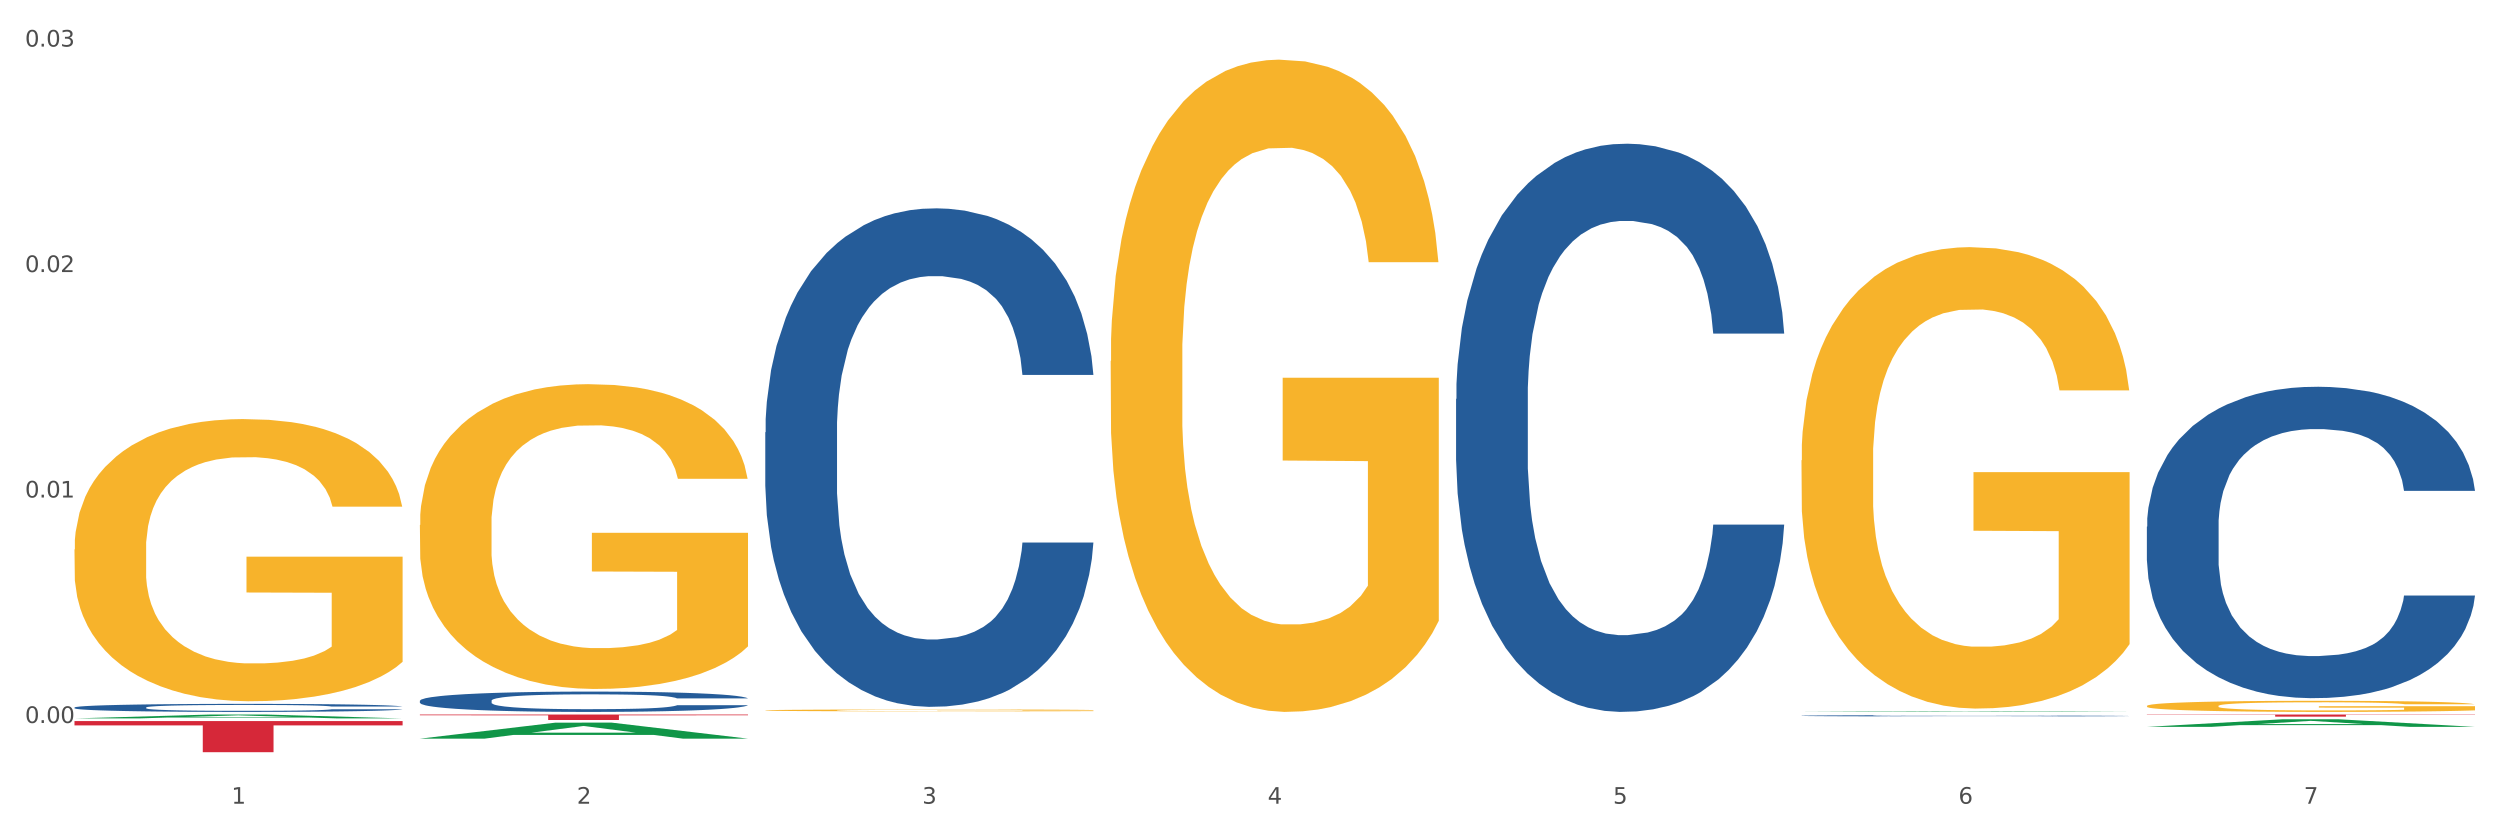 <?xml version="1.0" encoding="utf-8" standalone="no"?>
<!DOCTYPE svg PUBLIC "-//W3C//DTD SVG 1.1//EN"
  "http://www.w3.org/Graphics/SVG/1.1/DTD/svg11.dtd">
<svg xmlns:xlink="http://www.w3.org/1999/xlink" width="1080pt" height="360pt" viewBox="0 0 1080 360" xmlns="http://www.w3.org/2000/svg" version="1.1">
 <rect x="0" y="0" width="1080" height="360" fill="#333333" stroke="none"/>
 <defs>
  <style type="text/css">*{stroke-linejoin: round; stroke-linecap: butt}</style>
 </defs>
 <g id="figure_1">
  <g id="patch_1">
   <path d="M 0 360 
L 1080 360 
L 1080 0 
L 0 0 
z
" style="fill: #ffffff; stroke: #ffffff; stroke-linejoin: miter"/>
  </g>
  <g id="axes_1">
   <g id="matplotlib.axis_1">
    <g id="xtick_1">
     <g id="text_1">
      <!-- 1 -->
      <g style="fill: #4d4d4d" transform="translate(99.997 347.204) scale(0.096 -0.096)">
       <defs>
        <path id="DejaVuSans-31" d="M 794 531 
L 1825 531 
L 1825 4091 
L 703 3866 
L 703 4441 
L 1819 4666 
L 2450 4666 
L 2450 531 
L 3481 531 
L 3481 0 
L 794 0 
L 794 531 
z
" transform="scale(0.016)"/>
       </defs>
       <use xlink:href="#DejaVuSans-31"/>
      </g>
     </g>
    </g>
    <g id="xtick_2">
     <g id="text_2">
      <!-- 2 -->
      <g style="fill: #4d4d4d" transform="translate(249.209 347.204) scale(0.096 -0.096)">
       <defs>
        <path id="DejaVuSans-32" d="M 1228 531 
L 3431 531 
L 3431 0 
L 469 0 
L 469 531 
Q 828 903 1448 1529 
Q 2069 2156 2228 2338 
Q 2531 2678 2651 2914 
Q 2772 3150 2772 3378 
Q 2772 3750 2511 3984 
Q 2250 4219 1831 4219 
Q 1534 4219 1204 4116 
Q 875 4013 500 3803 
L 500 4441 
Q 881 4594 1212 4672 
Q 1544 4750 1819 4750 
Q 2544 4750 2975 4387 
Q 3406 4025 3406 3419 
Q 3406 3131 3298 2873 
Q 3191 2616 2906 2266 
Q 2828 2175 2409 1742 
Q 1991 1309 1228 531 
z
" transform="scale(0.016)"/>
       </defs>
       <use xlink:href="#DejaVuSans-32"/>
      </g>
     </g>
    </g>
    <g id="xtick_3">
     <g id="text_3">
      <!-- 3 -->
      <g style="fill: #4d4d4d" transform="translate(398.421 347.204) scale(0.096 -0.096)">
       <defs>
        <path id="DejaVuSans-33" d="M 2597 2516 
Q 3050 2419 3304 2112 
Q 3559 1806 3559 1356 
Q 3559 666 3084 287 
Q 2609 -91 1734 -91 
Q 1441 -91 1130 -33 
Q 819 25 488 141 
L 488 750 
Q 750 597 1062 519 
Q 1375 441 1716 441 
Q 2309 441 2620 675 
Q 2931 909 2931 1356 
Q 2931 1769 2642 2001 
Q 2353 2234 1838 2234 
L 1294 2234 
L 1294 2753 
L 1863 2753 
Q 2328 2753 2575 2939 
Q 2822 3125 2822 3475 
Q 2822 3834 2567 4026 
Q 2313 4219 1838 4219 
Q 1578 4219 1281 4162 
Q 984 4106 628 3988 
L 628 4550 
Q 988 4650 1302 4700 
Q 1616 4750 1894 4750 
Q 2613 4750 3031 4423 
Q 3450 4097 3450 3541 
Q 3450 3153 3228 2886 
Q 3006 2619 2597 2516 
z
" transform="scale(0.016)"/>
       </defs>
       <use xlink:href="#DejaVuSans-33"/>
      </g>
     </g>
    </g>
    <g id="xtick_4">
     <g id="text_4">
      <!-- 4 -->
      <g style="fill: #4d4d4d" transform="translate(547.634 347.204) scale(0.096 -0.096)">
       <defs>
        <path id="DejaVuSans-34" d="M 2419 4116 
L 825 1625 
L 2419 1625 
L 2419 4116 
z
M 2253 4666 
L 3047 4666 
L 3047 1625 
L 3713 1625 
L 3713 1100 
L 3047 1100 
L 3047 0 
L 2419 0 
L 2419 1100 
L 313 1100 
L 313 1709 
L 2253 4666 
z
" transform="scale(0.016)"/>
       </defs>
       <use xlink:href="#DejaVuSans-34"/>
      </g>
     </g>
    </g>
    <g id="xtick_5">
     <g id="text_5">
      <!-- 5 -->
      <g style="fill: #4d4d4d" transform="translate(696.846 347.204) scale(0.096 -0.096)">
       <defs>
        <path id="DejaVuSans-35" d="M 691 4666 
L 3169 4666 
L 3169 4134 
L 1269 4134 
L 1269 2991 
Q 1406 3038 1543 3061 
Q 1681 3084 1819 3084 
Q 2600 3084 3056 2656 
Q 3513 2228 3513 1497 
Q 3513 744 3044 326 
Q 2575 -91 1722 -91 
Q 1428 -91 1123 -41 
Q 819 9 494 109 
L 494 744 
Q 775 591 1075 516 
Q 1375 441 1709 441 
Q 2250 441 2565 725 
Q 2881 1009 2881 1497 
Q 2881 1984 2565 2268 
Q 2250 2553 1709 2553 
Q 1456 2553 1204 2497 
Q 953 2441 691 2322 
L 691 4666 
z
" transform="scale(0.016)"/>
       </defs>
       <use xlink:href="#DejaVuSans-35"/>
      </g>
     </g>
    </g>
    <g id="xtick_6">
     <g id="text_6">
      <!-- 6 -->
      <g style="fill: #4d4d4d" transform="translate(846.058 347.204) scale(0.096 -0.096)">
       <defs>
        <path id="DejaVuSans-36" d="M 2113 2584 
Q 1688 2584 1439 2293 
Q 1191 2003 1191 1497 
Q 1191 994 1439 701 
Q 1688 409 2113 409 
Q 2538 409 2786 701 
Q 3034 994 3034 1497 
Q 3034 2003 2786 2293 
Q 2538 2584 2113 2584 
z
M 3366 4563 
L 3366 3988 
Q 3128 4100 2886 4159 
Q 2644 4219 2406 4219 
Q 1781 4219 1451 3797 
Q 1122 3375 1075 2522 
Q 1259 2794 1537 2939 
Q 1816 3084 2150 3084 
Q 2853 3084 3261 2657 
Q 3669 2231 3669 1497 
Q 3669 778 3244 343 
Q 2819 -91 2113 -91 
Q 1303 -91 875 529 
Q 447 1150 447 2328 
Q 447 3434 972 4092 
Q 1497 4750 2381 4750 
Q 2619 4750 2861 4703 
Q 3103 4656 3366 4563 
z
" transform="scale(0.016)"/>
       </defs>
       <use xlink:href="#DejaVuSans-36"/>
      </g>
     </g>
    </g>
    <g id="xtick_7">
     <g id="text_7">
      <!-- 7 -->
      <g style="fill: #4d4d4d" transform="translate(995.27 347.204) scale(0.096 -0.096)">
       <defs>
        <path id="DejaVuSans-37" d="M 525 4666 
L 3525 4666 
L 3525 4397 
L 1831 0 
L 1172 0 
L 2766 4134 
L 525 4134 
L 525 4666 
z
" transform="scale(0.016)"/>
       </defs>
       <use xlink:href="#DejaVuSans-37"/>
      </g>
     </g>
    </g>
    <g id="xtick_8"/>
    <g id="xtick_9"/>
    <g id="xtick_10"/>
    <g id="xtick_11"/>
    <g id="xtick_12"/>
    <g id="xtick_13"/>
   </g>
   <g id="matplotlib.axis_2">
    <g id="ytick_1">
     <g id="text_8">
      <!-- 0.00 -->
      <g style="fill: #4d4d4d" transform="translate(10.8 312.328) scale(0.096 -0.096)">
       <defs>
        <path id="DejaVuSans-30" d="M 2034 4250 
Q 1547 4250 1301 3770 
Q 1056 3291 1056 2328 
Q 1056 1369 1301 889 
Q 1547 409 2034 409 
Q 2525 409 2770 889 
Q 3016 1369 3016 2328 
Q 3016 3291 2770 3770 
Q 2525 4250 2034 4250 
z
M 2034 4750 
Q 2819 4750 3233 4129 
Q 3647 3509 3647 2328 
Q 3647 1150 3233 529 
Q 2819 -91 2034 -91 
Q 1250 -91 836 529 
Q 422 1150 422 2328 
Q 422 3509 836 4129 
Q 1250 4750 2034 4750 
z
" transform="scale(0.016)"/>
        <path id="DejaVuSans-2e" d="M 684 794 
L 1344 794 
L 1344 0 
L 684 0 
L 684 794 
z
" transform="scale(0.016)"/>
       </defs>
       <use xlink:href="#DejaVuSans-30"/>
       <use xlink:href="#DejaVuSans-2e" transform="translate(63.623 0)"/>
       <use xlink:href="#DejaVuSans-30" transform="translate(95.41 0)"/>
       <use xlink:href="#DejaVuSans-30" transform="translate(159.033 0)"/>
      </g>
     </g>
    </g>
    <g id="ytick_2">
     <g id="text_9">
      <!-- 0.01 -->
      <g style="fill: #4d4d4d" transform="translate(10.8 214.928) scale(0.096 -0.096)">
       <use xlink:href="#DejaVuSans-30"/>
       <use xlink:href="#DejaVuSans-2e" transform="translate(63.623 0)"/>
       <use xlink:href="#DejaVuSans-30" transform="translate(95.41 0)"/>
       <use xlink:href="#DejaVuSans-31" transform="translate(159.033 0)"/>
      </g>
     </g>
    </g>
    <g id="ytick_3">
     <g id="text_10">
      <!-- 0.02 -->
      <g style="fill: #4d4d4d" transform="translate(10.8 117.528) scale(0.096 -0.096)">
       <use xlink:href="#DejaVuSans-30"/>
       <use xlink:href="#DejaVuSans-2e" transform="translate(63.623 0)"/>
       <use xlink:href="#DejaVuSans-30" transform="translate(95.41 0)"/>
       <use xlink:href="#DejaVuSans-32" transform="translate(159.033 0)"/>
      </g>
     </g>
    </g>
    <g id="ytick_4">
     <g id="text_11">
      <!-- 0.03 -->
      <g style="fill: #4d4d4d" transform="translate(10.8 20.128) scale(0.096 -0.096)">
       <use xlink:href="#DejaVuSans-30"/>
       <use xlink:href="#DejaVuSans-2e" transform="translate(63.623 0)"/>
       <use xlink:href="#DejaVuSans-30" transform="translate(95.41 0)"/>
       <use xlink:href="#DejaVuSans-33" transform="translate(159.033 0)"/>
      </g>
     </g>
    </g>
    <g id="ytick_5"/>
    <g id="ytick_6"/>
    <g id="ytick_7"/>
   </g>
   <g id="PolyCollection_1">
    <path d="M 32.175 310.353 
L 32.321 310.351 
L 90.775 308.682 
L 115.034 308.68 
L 173.927 310.356 
L 145.869 310.356 
L 133.155 309.966 
L 72.801 309.966 
L 72.362 309.972 
L 60.087 310.356 
L 32.175 310.356 
L 32.175 310.353 
L 80.4 309.733 
L 125.556 309.731 
L 103.197 309.037 
L 102.905 309.034 
L 102.612 309.039 
L 80.254 309.731 
L 80.4 309.733 
L 32.175 310.353 
z
" clip-path="url(#p3dc51aa307)" style="fill: #109648"/>
    <path d="M 32.175 237.366 
L 32.342 237.254 
L 32.342 233.247 
L 32.677 229.795 
L 34.351 221.446 
L 36.861 214.543 
L 38.702 210.87 
L 40.543 207.864 
L 42.719 204.858 
L 45.396 201.741 
L 50.25 197.176 
L 53.262 194.838 
L 56.944 192.389 
L 63.638 188.827 
L 68.492 186.823 
L 73.512 185.153 
L 81.713 183.149 
L 87.068 182.258 
L 92.758 181.59 
L 99.62 181.145 
L 104.808 181.034 
L 116.188 181.368 
L 125.895 182.37 
L 130.581 183.149 
L 136.606 184.485 
L 139.786 185.375 
L 144.974 187.157 
L 150.329 189.495 
L 154.011 191.498 
L 159.534 195.284 
L 163.718 199.069 
L 167.567 203.745 
L 169.575 206.973 
L 171.082 209.979 
L 172.42 213.43 
L 173.759 218.885 
L 143.635 218.885 
L 142.463 214.989 
L 140.623 211.315 
L 137.945 207.752 
L 135.602 205.526 
L 131.585 202.743 
L 127.903 200.961 
L 124.054 199.625 
L 119.368 198.512 
L 115.686 197.955 
L 110.498 197.51 
L 100.289 197.622 
L 93.428 198.512 
L 88.742 199.625 
L 85.729 200.627 
L 83.052 201.741 
L 80.039 203.299 
L 76.525 205.637 
L 74.014 207.752 
L 71.504 210.424 
L 69.496 213.096 
L 67.655 216.213 
L 66.149 219.553 
L 64.977 223.004 
L 63.973 227.235 
L 63.136 234.248 
L 63.136 249.5 
L 63.471 252.952 
L 64.308 257.516 
L 65.312 260.967 
L 66.985 265.086 
L 68.492 267.87 
L 71.337 271.877 
L 74.516 275.217 
L 77.027 277.332 
L 79.537 279.114 
L 83.888 281.563 
L 88.742 283.567 
L 92.926 284.791 
L 98.616 285.905 
L 102.465 286.35 
L 105.812 286.573 
L 114.013 286.573 
L 119.87 286.239 
L 126.397 285.459 
L 131.418 284.457 
L 135.602 283.233 
L 140.288 281.229 
L 143.3 279.336 
L 143.3 256.069 
L 106.482 255.957 
L 106.482 240.483 
L 173.927 240.483 
L 173.927 285.905 
L 171.082 288.243 
L 167.902 290.358 
L 164.555 292.25 
L 159.534 294.588 
L 153.509 296.815 
L 148.154 298.373 
L 142.463 299.709 
L 135.769 300.934 
L 127.067 302.047 
L 121.711 302.493 
L 115.017 302.827 
L 107.151 302.938 
L 100.289 302.715 
L 93.595 302.159 
L 86.566 301.157 
L 79.704 299.709 
L 74.516 298.262 
L 69.328 296.481 
L 63.806 294.143 
L 59.454 291.916 
L 56.107 289.913 
L 52.425 287.352 
L 48.409 284.012 
L 45.396 281.006 
L 42.719 277.889 
L 39.873 273.881 
L 37.865 270.43 
L 35.857 266.088 
L 34.685 262.86 
L 33.347 257.85 
L 32.342 250.836 
L 32.175 237.366 
z
" clip-path="url(#p3dc51aa307)" style="fill: #f7b32b"/>
    <path d="M 629.024 172.37 
L 629.191 172.146 
L 629.191 165.869 
L 629.694 157.351 
L 631.537 141.658 
L 633.883 129.777 
L 637.904 115.878 
L 640.083 110.049 
L 642.931 103.548 
L 648.795 93.012 
L 655.498 84.045 
L 660.189 79.113 
L 663.708 75.975 
L 671.583 70.37 
L 676.107 67.904 
L 680.798 65.887 
L 684.82 64.542 
L 691.522 62.972 
L 696.884 62.3 
L 703.083 62.076 
L 708.277 62.3 
L 715.147 63.196 
L 725.201 65.887 
L 729.054 67.456 
L 734.249 70.146 
L 739.61 73.733 
L 743.967 77.32 
L 748.993 82.476 
L 754.188 89.201 
L 759.214 97.72 
L 762.733 105.566 
L 765.581 113.86 
L 768.095 123.948 
L 769.938 134.933 
L 770.776 144.124 
L 740.113 144.124 
L 739.275 135.83 
L 737.6 126.863 
L 735.924 120.81 
L 734.081 115.878 
L 731.233 110.273 
L 728.719 106.687 
L 724.53 102.427 
L 720.677 99.737 
L 717.493 98.168 
L 713.639 96.823 
L 705.429 95.478 
L 699.565 95.478 
L 695.878 95.926 
L 691.354 97.047 
L 687.501 98.616 
L 682.977 101.306 
L 679.458 104.221 
L 675.939 108.032 
L 673.929 110.722 
L 670.913 115.654 
L 668.902 119.689 
L 666.221 126.638 
L 664.713 131.57 
L 662.032 144.348 
L 660.859 153.764 
L 660.357 160.265 
L 660.022 167.438 
L 660.022 202.41 
L 661.027 218.102 
L 661.865 224.828 
L 663.205 232.45 
L 665.718 242.313 
L 669.405 251.953 
L 673.258 258.902 
L 676.442 263.162 
L 679.458 266.3 
L 682.474 268.766 
L 686.16 271.008 
L 689.176 272.353 
L 693.7 273.698 
L 699.062 274.371 
L 703.251 274.371 
L 711.796 273.25 
L 715.65 272.129 
L 719.336 270.56 
L 723.357 268.094 
L 726.541 265.404 
L 728.384 263.386 
L 731.4 259.127 
L 733.746 254.643 
L 735.757 249.487 
L 737.097 245.003 
L 738.605 238.278 
L 739.778 230.656 
L 740.113 226.621 
L 770.776 226.621 
L 770.105 234.691 
L 768.932 242.538 
L 766.587 253.074 
L 764.744 259.127 
L 761.895 266.524 
L 758.879 272.801 
L 754.69 279.751 
L 750.836 284.907 
L 746.815 289.39 
L 742.459 293.426 
L 734.584 299.03 
L 731.735 300.599 
L 725.703 303.289 
L 721.012 304.859 
L 714.142 306.428 
L 707.105 307.325 
L 699.732 307.549 
L 693.198 307.1 
L 685.993 305.755 
L 681.469 304.41 
L 676.442 302.393 
L 670.578 299.254 
L 665.048 295.443 
L 659.854 290.96 
L 654.995 285.804 
L 650.471 279.975 
L 644.607 270.335 
L 640.25 260.92 
L 637.067 252.177 
L 634.888 244.779 
L 632.71 235.364 
L 631.537 228.863 
L 629.694 213.17 
L 629.024 198.599 
L 629.024 172.37 
z
" clip-path="url(#p3dc51aa307)" style="fill: #255c99"/>
    <path d="M 330.599 186.767 
L 330.767 186.57 
L 330.767 181.063 
L 331.27 173.589 
L 333.113 159.821 
L 335.459 149.397 
L 339.48 137.203 
L 341.658 132.089 
L 344.507 126.385 
L 350.371 117.141 
L 357.073 109.274 
L 361.765 104.947 
L 365.283 102.194 
L 373.158 97.276 
L 377.682 95.113 
L 382.374 93.343 
L 386.395 92.163 
L 393.098 90.786 
L 398.459 90.196 
L 404.659 89.999 
L 409.853 90.196 
L 416.723 90.983 
L 426.776 93.343 
L 430.63 94.72 
L 435.824 97.08 
L 441.186 100.227 
L 445.542 103.374 
L 450.569 107.897 
L 455.763 113.798 
L 460.79 121.272 
L 464.308 128.155 
L 467.157 135.433 
L 469.67 144.283 
L 471.513 153.921 
L 472.351 161.985 
L 441.688 161.985 
L 440.851 154.708 
L 439.175 146.84 
L 437.5 141.53 
L 435.657 137.203 
L 432.808 132.286 
L 430.295 129.139 
L 426.106 125.402 
L 422.252 123.042 
L 419.069 121.665 
L 415.215 120.485 
L 407.005 119.305 
L 401.14 119.305 
L 397.454 119.698 
L 392.93 120.682 
L 389.076 122.058 
L 384.552 124.419 
L 381.034 126.975 
L 377.515 130.319 
L 375.504 132.679 
L 372.488 137.006 
L 370.478 140.546 
L 367.797 146.644 
L 366.289 150.971 
L 363.608 162.181 
L 362.435 170.442 
L 361.932 176.146 
L 361.597 182.44 
L 361.597 213.122 
L 362.602 226.89 
L 363.44 232.79 
L 364.781 239.477 
L 367.294 248.131 
L 370.98 256.589 
L 374.834 262.686 
L 378.018 266.423 
L 381.034 269.176 
L 384.05 271.34 
L 387.736 273.307 
L 390.752 274.487 
L 395.276 275.667 
L 400.637 276.257 
L 404.826 276.257 
L 413.372 275.273 
L 417.225 274.29 
L 420.912 272.913 
L 424.933 270.75 
L 428.117 268.39 
L 429.96 266.619 
L 432.976 262.882 
L 435.321 258.949 
L 437.332 254.425 
L 438.673 250.491 
L 440.18 244.591 
L 441.353 237.904 
L 441.688 234.364 
L 472.351 234.364 
L 471.681 241.444 
L 470.508 248.328 
L 468.162 257.572 
L 466.319 262.882 
L 463.471 269.373 
L 460.455 274.88 
L 456.266 280.977 
L 452.412 285.501 
L 448.391 289.434 
L 444.034 292.975 
L 436.159 297.892 
L 433.311 299.269 
L 427.279 301.629 
L 422.587 303.006 
L 415.717 304.382 
L 408.68 305.169 
L 401.308 305.366 
L 394.773 304.972 
L 387.568 303.792 
L 383.044 302.612 
L 378.018 300.842 
L 372.153 298.088 
L 366.624 294.745 
L 361.43 290.811 
L 356.571 286.288 
L 352.047 281.174 
L 346.182 272.717 
L 341.826 264.456 
L 338.642 256.785 
L 336.464 250.295 
L 334.286 242.034 
L 333.113 236.33 
L 331.27 222.563 
L 330.599 209.778 
L 330.599 186.767 
z
" clip-path="url(#p3dc51aa307)" style="fill: #255c99"/>
    <path d="M 181.387 302.713 
L 181.555 302.705 
L 181.555 302.48 
L 182.057 302.175 
L 183.901 301.614 
L 186.246 301.189 
L 190.268 300.692 
L 192.446 300.483 
L 195.294 300.251 
L 201.159 299.874 
L 207.861 299.553 
L 212.552 299.377 
L 216.071 299.264 
L 223.946 299.064 
L 228.47 298.976 
L 233.162 298.903 
L 237.183 298.855 
L 243.885 298.799 
L 249.247 298.775 
L 255.447 298.767 
L 260.641 298.775 
L 267.511 298.807 
L 277.564 298.903 
L 281.418 298.96 
L 286.612 299.056 
L 291.974 299.184 
L 296.33 299.312 
L 301.357 299.497 
L 306.551 299.737 
L 311.578 300.042 
L 315.096 300.323 
L 317.945 300.62 
L 320.458 300.98 
L 322.301 301.373 
L 323.139 301.702 
L 292.476 301.702 
L 291.638 301.406 
L 289.963 301.085 
L 288.287 300.868 
L 286.444 300.692 
L 283.596 300.491 
L 281.083 300.363 
L 276.894 300.211 
L 273.04 300.114 
L 269.856 300.058 
L 266.003 300.01 
L 257.792 299.962 
L 251.928 299.962 
L 248.242 299.978 
L 243.718 300.018 
L 239.864 300.074 
L 235.34 300.17 
L 231.821 300.275 
L 228.303 300.411 
L 226.292 300.507 
L 223.276 300.684 
L 221.265 300.828 
L 218.584 301.077 
L 217.076 301.253 
L 214.396 301.71 
L 213.223 302.047 
L 212.72 302.28 
L 212.385 302.536 
L 212.385 303.787 
L 213.39 304.349 
L 214.228 304.589 
L 215.568 304.862 
L 218.082 305.215 
L 221.768 305.56 
L 225.622 305.808 
L 228.805 305.961 
L 231.821 306.073 
L 234.837 306.161 
L 238.524 306.241 
L 241.54 306.29 
L 246.064 306.338 
L 251.425 306.362 
L 255.614 306.362 
L 264.159 306.322 
L 268.013 306.282 
L 271.699 306.225 
L 275.721 306.137 
L 278.904 306.041 
L 280.747 305.969 
L 283.763 305.816 
L 286.109 305.656 
L 288.12 305.472 
L 289.46 305.311 
L 290.968 305.071 
L 292.141 304.798 
L 292.476 304.654 
L 323.139 304.654 
L 322.469 304.942 
L 321.296 305.223 
L 318.95 305.6 
L 317.107 305.816 
L 314.258 306.081 
L 311.242 306.306 
L 307.054 306.554 
L 303.2 306.739 
L 299.178 306.899 
L 294.822 307.043 
L 286.947 307.244 
L 284.099 307.3 
L 278.067 307.396 
L 273.375 307.452 
L 266.505 307.509 
L 259.468 307.541 
L 252.095 307.549 
L 245.561 307.533 
L 238.356 307.485 
L 233.832 307.436 
L 228.805 307.364 
L 222.941 307.252 
L 217.412 307.116 
L 212.217 306.955 
L 207.358 306.771 
L 202.834 306.562 
L 196.97 306.217 
L 192.613 305.881 
L 189.43 305.568 
L 187.252 305.303 
L 185.073 304.966 
L 183.901 304.734 
L 182.057 304.172 
L 181.387 303.651 
L 181.387 302.713 
z
" clip-path="url(#p3dc51aa307)" style="fill: #255c99"/>
    <path d="M 32.175 305.633 
L 32.343 305.63 
L 32.343 305.541 
L 32.845 305.42 
L 34.688 305.198 
L 37.034 305.029 
L 41.055 304.832 
L 43.234 304.75 
L 46.082 304.657 
L 51.947 304.508 
L 58.649 304.381 
L 63.34 304.311 
L 66.859 304.267 
L 74.734 304.187 
L 79.258 304.152 
L 83.95 304.124 
L 87.971 304.105 
L 94.673 304.082 
L 100.035 304.073 
L 106.234 304.07 
L 111.429 304.073 
L 118.298 304.086 
L 128.352 304.124 
L 132.205 304.146 
L 137.4 304.184 
L 142.761 304.235 
L 147.118 304.286 
L 152.144 304.359 
L 157.339 304.454 
L 162.365 304.575 
L 165.884 304.686 
L 168.732 304.804 
L 171.246 304.947 
L 173.089 305.102 
L 173.927 305.232 
L 143.264 305.232 
L 142.426 305.115 
L 140.751 304.988 
L 139.075 304.902 
L 137.232 304.832 
L 134.384 304.753 
L 131.87 304.702 
L 127.681 304.642 
L 123.828 304.603 
L 120.644 304.581 
L 116.79 304.562 
L 108.58 304.543 
L 102.716 304.543 
L 99.029 304.549 
L 94.505 304.565 
L 90.652 304.588 
L 86.128 304.626 
L 82.609 304.667 
L 79.09 304.721 
L 77.08 304.759 
L 74.064 304.829 
L 72.053 304.886 
L 69.372 304.985 
L 67.864 305.055 
L 65.183 305.236 
L 64.01 305.369 
L 63.508 305.461 
L 63.173 305.563 
L 63.173 306.059 
L 64.178 306.281 
L 65.016 306.376 
L 66.356 306.484 
L 68.87 306.624 
L 72.556 306.761 
L 76.41 306.859 
L 79.593 306.92 
L 82.609 306.964 
L 85.625 306.999 
L 89.311 307.031 
L 92.327 307.05 
L 96.851 307.069 
L 102.213 307.078 
L 106.402 307.078 
L 114.947 307.063 
L 118.801 307.047 
L 122.487 307.024 
L 126.509 306.989 
L 129.692 306.951 
L 131.535 306.923 
L 134.551 306.862 
L 136.897 306.799 
L 138.908 306.726 
L 140.248 306.662 
L 141.756 306.567 
L 142.929 306.459 
L 143.264 306.402 
L 173.927 306.402 
L 173.256 306.516 
L 172.084 306.627 
L 169.738 306.777 
L 167.895 306.862 
L 165.046 306.967 
L 162.03 307.056 
L 157.841 307.155 
L 153.988 307.228 
L 149.966 307.291 
L 145.61 307.349 
L 137.735 307.428 
L 134.886 307.45 
L 128.854 307.488 
L 124.163 307.511 
L 117.293 307.533 
L 110.256 307.546 
L 102.883 307.549 
L 96.349 307.542 
L 89.144 307.523 
L 84.62 307.504 
L 79.593 307.476 
L 73.729 307.431 
L 68.199 307.377 
L 63.005 307.314 
L 58.146 307.24 
L 53.622 307.158 
L 47.758 307.021 
L 43.401 306.888 
L 40.218 306.764 
L 38.039 306.659 
L 35.861 306.526 
L 34.688 306.433 
L 32.845 306.211 
L 32.175 306.005 
L 32.175 305.633 
z
" clip-path="url(#p3dc51aa307)" style="fill: #255c99"/>
    <path d="M 32.175 311.487 
L 173.927 311.487 
L 173.927 313.358 
L 118.167 313.371 
L 118.167 324.95 
L 87.599 324.95 
L 87.599 313.371 
L 32.175 313.358 
L 32.175 311.5 
L 32.175 311.487 
z
" clip-path="url(#p3dc51aa307)" style="fill: #d62839"/>
    <path d="M 181.387 308.68 
L 323.139 308.68 
L 323.139 309.009 
L 267.379 309.011 
L 267.379 311.043 
L 236.811 311.043 
L 236.811 309.011 
L 181.387 309.009 
L 181.387 308.683 
L 181.387 308.68 
z
" clip-path="url(#p3dc51aa307)" style="fill: #d62839"/>
    <path d="M 927.448 308.68 
L 1069.2 308.68 
L 1069.2 308.807 
L 1013.44 308.808 
L 1013.44 309.594 
L 982.873 309.594 
L 982.873 308.808 
L 927.448 308.807 
L 927.448 308.681 
L 927.448 308.68 
z
" clip-path="url(#p3dc51aa307)" style="fill: #d62839"/>
    <path d="M 927.448 227.525 
L 927.616 227.402 
L 927.616 223.962 
L 928.119 219.293 
L 929.962 210.692 
L 932.307 204.181 
L 936.329 196.563 
L 938.507 193.369 
L 941.355 189.806 
L 947.22 184.031 
L 953.922 179.116 
L 958.614 176.413 
L 962.132 174.693 
L 970.007 171.622 
L 974.531 170.27 
L 979.223 169.164 
L 983.244 168.427 
L 989.946 167.567 
L 995.308 167.199 
L 1001.508 167.076 
L 1006.702 167.199 
L 1013.572 167.69 
L 1023.625 169.164 
L 1027.479 170.024 
L 1032.673 171.499 
L 1038.035 173.465 
L 1042.391 175.43 
L 1047.418 178.256 
L 1052.612 181.942 
L 1057.639 186.611 
L 1061.157 190.911 
L 1064.006 195.457 
L 1066.519 200.986 
L 1068.362 207.007 
L 1069.2 212.044 
L 1038.537 212.044 
L 1037.7 207.498 
L 1036.024 202.583 
L 1034.349 199.266 
L 1032.505 196.563 
L 1029.657 193.491 
L 1027.144 191.526 
L 1022.955 189.191 
L 1019.101 187.717 
L 1015.917 186.857 
L 1012.064 186.12 
L 1003.854 185.382 
L 997.989 185.382 
L 994.303 185.628 
L 989.779 186.242 
L 985.925 187.103 
L 981.401 188.577 
L 977.882 190.174 
L 974.364 192.263 
L 972.353 193.737 
L 969.337 196.44 
L 967.326 198.652 
L 964.646 202.461 
L 963.138 205.164 
L 960.457 212.167 
L 959.284 217.327 
L 958.781 220.89 
L 958.446 224.822 
L 958.446 243.989 
L 959.451 252.589 
L 960.289 256.275 
L 961.63 260.452 
L 964.143 265.858 
L 967.829 271.142 
L 971.683 274.95 
L 974.866 277.285 
L 977.882 279.005 
L 980.898 280.356 
L 984.585 281.585 
L 987.601 282.322 
L 992.125 283.059 
L 997.486 283.428 
L 1001.675 283.428 
L 1010.221 282.814 
L 1014.074 282.199 
L 1017.761 281.339 
L 1021.782 279.988 
L 1024.965 278.514 
L 1026.809 277.408 
L 1029.825 275.073 
L 1032.17 272.616 
L 1034.181 269.79 
L 1035.521 267.333 
L 1037.029 263.647 
L 1038.202 259.47 
L 1038.537 257.258 
L 1069.2 257.258 
L 1068.53 261.681 
L 1067.357 265.981 
L 1065.011 271.756 
L 1063.168 275.073 
L 1060.32 279.128 
L 1057.304 282.568 
L 1053.115 286.377 
L 1049.261 289.203 
L 1045.24 291.66 
L 1040.883 293.872 
L 1033.008 296.943 
L 1030.16 297.803 
L 1024.128 299.278 
L 1019.436 300.138 
L 1012.566 300.998 
L 1005.529 301.489 
L 998.157 301.612 
L 991.622 301.366 
L 984.417 300.629 
L 979.893 299.892 
L 974.866 298.786 
L 969.002 297.066 
L 963.473 294.977 
L 958.279 292.52 
L 953.419 289.694 
L 948.895 286.5 
L 943.031 281.217 
L 938.675 276.056 
L 935.491 271.265 
L 933.313 267.21 
L 931.135 262.05 
L 929.962 258.487 
L 928.119 249.886 
L 927.448 241.9 
L 927.448 227.525 
z
" clip-path="url(#p3dc51aa307)" style="fill: #255c99"/>
    <path d="M 927.448 304.964 
L 927.616 304.96 
L 927.616 304.802 
L 927.95 304.666 
L 929.624 304.337 
L 932.134 304.064 
L 933.975 303.92 
L 935.816 303.801 
L 937.992 303.683 
L 940.67 303.56 
L 945.523 303.38 
L 948.535 303.288 
L 952.217 303.191 
L 958.912 303.051 
L 963.765 302.972 
L 968.786 302.906 
L 976.986 302.827 
L 982.342 302.792 
L 988.032 302.766 
L 994.893 302.748 
L 1000.081 302.744 
L 1011.462 302.757 
L 1021.168 302.796 
L 1025.854 302.827 
L 1031.879 302.88 
L 1035.059 302.915 
L 1040.247 302.985 
L 1045.603 303.077 
L 1049.284 303.156 
L 1054.807 303.305 
L 1058.991 303.455 
L 1062.84 303.639 
L 1064.849 303.766 
L 1066.355 303.885 
L 1067.694 304.021 
L 1069.033 304.236 
L 1038.908 304.236 
L 1037.737 304.082 
L 1035.896 303.937 
L 1033.218 303.797 
L 1030.875 303.709 
L 1026.859 303.599 
L 1023.177 303.529 
L 1019.328 303.476 
L 1014.642 303.433 
L 1010.96 303.411 
L 1005.772 303.393 
L 995.563 303.397 
L 988.701 303.433 
L 984.015 303.476 
L 981.003 303.516 
L 978.325 303.56 
L 975.313 303.621 
L 971.798 303.713 
L 969.288 303.797 
L 966.777 303.902 
L 964.769 304.007 
L 962.928 304.13 
L 961.422 304.262 
L 960.25 304.398 
L 959.246 304.565 
L 958.409 304.841 
L 958.409 305.442 
L 958.744 305.578 
L 959.581 305.758 
L 960.585 305.894 
L 962.259 306.057 
L 963.765 306.166 
L 966.61 306.324 
L 969.79 306.456 
L 972.3 306.539 
L 974.81 306.61 
L 979.162 306.706 
L 984.015 306.785 
L 988.199 306.833 
L 993.889 306.877 
L 997.738 306.895 
L 1001.086 306.904 
L 1009.286 306.904 
L 1015.144 306.89 
L 1021.671 306.86 
L 1026.691 306.82 
L 1030.875 306.772 
L 1035.561 306.693 
L 1038.574 306.618 
L 1038.574 305.701 
L 1001.755 305.697 
L 1001.755 305.087 
L 1069.2 305.087 
L 1069.2 306.877 
L 1066.355 306.969 
L 1063.175 307.053 
L 1059.828 307.127 
L 1054.807 307.22 
L 1048.782 307.307 
L 1043.427 307.369 
L 1037.737 307.421 
L 1031.043 307.47 
L 1022.34 307.514 
L 1016.985 307.531 
L 1010.29 307.544 
L 1002.424 307.549 
L 995.563 307.54 
L 988.869 307.518 
L 981.839 307.478 
L 974.978 307.421 
L 969.79 307.364 
L 964.602 307.294 
L 959.079 307.202 
L 954.728 307.114 
L 951.38 307.035 
L 947.699 306.934 
L 943.682 306.803 
L 940.67 306.684 
L 937.992 306.561 
L 935.147 306.403 
L 933.139 306.267 
L 931.13 306.096 
L 929.959 305.969 
L 928.62 305.771 
L 927.616 305.495 
L 927.448 304.964 
z
" clip-path="url(#p3dc51aa307)" style="fill: #f7b32b"/>
    <path d="M 778.236 198.877 
L 778.404 198.695 
L 778.404 192.141 
L 778.738 186.497 
L 780.412 172.843 
L 782.922 161.555 
L 784.763 155.547 
L 786.604 150.632 
L 788.78 145.716 
L 791.457 140.619 
L 796.311 133.154 
L 799.323 129.331 
L 803.005 125.326 
L 809.699 119.5 
L 814.553 116.223 
L 819.573 113.492 
L 827.774 110.215 
L 833.129 108.759 
L 838.819 107.667 
L 845.681 106.938 
L 850.869 106.756 
L 862.25 107.302 
L 871.956 108.941 
L 876.642 110.215 
L 882.667 112.4 
L 885.847 113.856 
L 891.035 116.769 
L 896.39 120.593 
L 900.072 123.87 
L 905.595 130.06 
L 909.779 136.249 
L 913.628 143.896 
L 915.636 149.175 
L 917.143 154.091 
L 918.482 159.735 
L 919.82 168.656 
L 889.696 168.656 
L 888.525 162.284 
L 886.684 156.276 
L 884.006 150.45 
L 881.663 146.809 
L 877.646 142.257 
L 873.965 139.344 
L 870.115 137.16 
L 865.429 135.339 
L 861.747 134.429 
L 856.559 133.701 
L 846.351 133.883 
L 839.489 135.339 
L 834.803 137.16 
L 831.79 138.798 
L 829.113 140.619 
L 826.1 143.168 
L 822.586 146.991 
L 820.075 150.45 
L 817.565 154.819 
L 815.557 159.189 
L 813.716 164.286 
L 812.21 169.748 
L 811.038 175.392 
L 810.034 182.31 
L 809.197 193.779 
L 809.197 218.721 
L 809.532 224.365 
L 810.369 231.829 
L 811.373 237.473 
L 813.046 244.209 
L 814.553 248.76 
L 817.398 255.314 
L 820.578 260.776 
L 823.088 264.235 
L 825.598 267.148 
L 829.95 271.153 
L 834.803 274.43 
L 838.987 276.433 
L 844.677 278.254 
L 848.526 278.982 
L 851.873 279.346 
L 860.074 279.346 
L 865.931 278.8 
L 872.458 277.525 
L 877.479 275.887 
L 881.663 273.884 
L 886.349 270.607 
L 889.361 267.512 
L 889.361 229.462 
L 852.543 229.28 
L 852.543 203.975 
L 919.988 203.975 
L 919.988 278.254 
L 917.143 282.077 
L 913.963 285.536 
L 910.616 288.631 
L 905.595 292.454 
L 899.57 296.095 
L 894.215 298.644 
L 888.525 300.829 
L 881.83 302.831 
L 873.128 304.652 
L 867.772 305.38 
L 861.078 305.926 
L 853.212 306.108 
L 846.351 305.744 
L 839.656 304.834 
L 832.627 303.195 
L 825.766 300.829 
L 820.578 298.462 
L 815.389 295.549 
L 809.867 291.726 
L 805.515 288.085 
L 802.168 284.808 
L 798.486 280.62 
L 794.47 275.159 
L 791.457 270.243 
L 788.78 265.146 
L 785.935 258.592 
L 783.926 252.948 
L 781.918 245.848 
L 780.747 240.568 
L 779.408 232.375 
L 778.404 220.906 
L 778.236 198.877 
z
" clip-path="url(#p3dc51aa307)" style="fill: #f7b32b"/>
    <path d="M 479.812 155.974 
L 479.979 155.717 
L 479.979 146.453 
L 480.314 138.475 
L 481.987 119.175 
L 484.498 103.219 
L 486.339 94.727 
L 488.18 87.779 
L 490.355 80.831 
L 493.033 73.625 
L 497.886 63.074 
L 500.899 57.67 
L 504.581 52.008 
L 511.275 43.773 
L 516.128 39.141 
L 521.149 35.281 
L 529.349 30.649 
L 534.705 28.59 
L 540.395 27.046 
L 547.257 26.017 
L 552.445 25.759 
L 563.825 26.532 
L 573.532 28.848 
L 578.218 30.649 
L 584.243 33.737 
L 587.422 35.796 
L 592.61 39.913 
L 597.966 45.317 
L 601.648 49.95 
L 607.171 58.699 
L 611.355 67.449 
L 615.204 78.257 
L 617.212 85.72 
L 618.718 92.668 
L 620.057 100.646 
L 621.396 113.256 
L 591.272 113.256 
L 590.1 104.249 
L 588.259 95.756 
L 585.581 87.522 
L 583.238 82.375 
L 579.222 75.941 
L 575.54 71.824 
L 571.691 68.736 
L 567.005 66.162 
L 563.323 64.875 
L 558.135 63.846 
L 547.926 64.103 
L 541.064 66.162 
L 536.378 68.736 
L 533.366 71.052 
L 530.688 73.625 
L 527.676 77.228 
L 524.161 82.632 
L 521.651 87.522 
L 519.141 93.698 
L 517.132 99.874 
L 515.291 107.079 
L 513.785 114.8 
L 512.614 122.777 
L 511.61 132.556 
L 510.773 148.769 
L 510.773 184.025 
L 511.108 192.002 
L 511.944 202.553 
L 512.948 210.531 
L 514.622 220.053 
L 516.128 226.486 
L 518.973 235.75 
L 522.153 243.471 
L 524.663 248.36 
L 527.174 252.478 
L 531.525 258.139 
L 536.378 262.771 
L 540.562 265.602 
L 546.253 268.175 
L 550.102 269.205 
L 553.449 269.719 
L 561.649 269.719 
L 567.507 268.947 
L 574.034 267.146 
L 579.055 264.83 
L 583.238 261.999 
L 587.924 257.367 
L 590.937 252.992 
L 590.937 199.208 
L 554.118 198.95 
L 554.118 163.18 
L 621.563 163.18 
L 621.563 268.175 
L 618.718 273.58 
L 615.538 278.469 
L 612.191 282.844 
L 607.171 288.248 
L 601.146 293.395 
L 595.79 296.998 
L 590.1 300.086 
L 583.406 302.917 
L 574.703 305.49 
L 569.348 306.519 
L 562.654 307.291 
L 554.788 307.549 
L 547.926 307.034 
L 541.232 305.747 
L 534.203 303.431 
L 527.341 300.086 
L 522.153 296.74 
L 516.965 292.623 
L 511.442 287.219 
L 507.091 282.072 
L 503.744 277.44 
L 500.062 271.521 
L 496.045 263.801 
L 493.033 256.852 
L 490.355 249.647 
L 487.51 240.382 
L 485.502 232.405 
L 483.494 222.369 
L 482.322 214.906 
L 480.983 203.325 
L 479.979 187.113 
L 479.812 155.974 
z
" clip-path="url(#p3dc51aa307)" style="fill: #f7b32b"/>
    <path d="M 330.599 306.873 
L 330.767 306.872 
L 330.767 306.845 
L 331.102 306.822 
L 332.775 306.767 
L 335.285 306.721 
L 337.126 306.696 
L 338.967 306.676 
L 341.143 306.656 
L 343.821 306.635 
L 348.674 306.605 
L 351.686 306.589 
L 355.368 306.573 
L 362.063 306.549 
L 366.916 306.536 
L 371.937 306.525 
L 380.137 306.511 
L 385.493 306.506 
L 391.183 306.501 
L 398.044 306.498 
L 403.233 306.497 
L 414.613 306.5 
L 424.32 306.506 
L 429.006 306.511 
L 435.03 306.52 
L 438.21 306.526 
L 443.398 306.538 
L 448.754 306.554 
L 452.436 306.567 
L 457.958 306.592 
L 462.142 306.618 
L 465.992 306.649 
L 468 306.67 
L 469.506 306.69 
L 470.845 306.713 
L 472.184 306.75 
L 442.059 306.75 
L 440.888 306.724 
L 439.047 306.699 
L 436.369 306.675 
L 434.026 306.661 
L 430.01 306.642 
L 426.328 306.63 
L 422.479 306.621 
L 417.793 306.614 
L 414.111 306.61 
L 408.923 306.607 
L 398.714 306.608 
L 391.852 306.614 
L 387.166 306.621 
L 384.154 306.628 
L 381.476 306.635 
L 378.464 306.646 
L 374.949 306.661 
L 372.439 306.675 
L 369.928 306.693 
L 367.92 306.711 
L 366.079 306.732 
L 364.573 306.754 
L 363.401 306.777 
L 362.397 306.805 
L 361.561 306.852 
L 361.561 306.954 
L 361.895 306.977 
L 362.732 307.007 
L 363.736 307.03 
L 365.41 307.057 
L 366.916 307.076 
L 369.761 307.103 
L 372.941 307.125 
L 375.451 307.139 
L 377.962 307.151 
L 382.313 307.167 
L 387.166 307.181 
L 391.35 307.189 
L 397.04 307.196 
L 400.89 307.199 
L 404.237 307.201 
L 412.437 307.201 
L 418.295 307.198 
L 424.822 307.193 
L 429.842 307.187 
L 434.026 307.178 
L 438.712 307.165 
L 441.725 307.152 
L 441.725 306.997 
L 404.906 306.997 
L 404.906 306.894 
L 472.351 306.894 
L 472.351 307.196 
L 469.506 307.212 
L 466.326 307.226 
L 462.979 307.238 
L 457.958 307.254 
L 451.933 307.269 
L 446.578 307.279 
L 440.888 307.288 
L 434.194 307.296 
L 425.491 307.304 
L 420.136 307.307 
L 413.441 307.309 
L 405.576 307.31 
L 398.714 307.308 
L 392.02 307.305 
L 384.991 307.298 
L 378.129 307.288 
L 372.941 307.279 
L 367.753 307.267 
L 362.23 307.251 
L 357.879 307.236 
L 354.532 307.223 
L 350.85 307.206 
L 346.833 307.184 
L 343.821 307.164 
L 341.143 307.143 
L 338.298 307.116 
L 336.29 307.093 
L 334.281 307.064 
L 333.11 307.043 
L 331.771 307.009 
L 330.767 306.963 
L 330.599 306.873 
z
" clip-path="url(#p3dc51aa307)" style="fill: #f7b32b"/>
    <path d="M 181.387 226.805 
L 181.555 226.684 
L 181.555 222.355 
L 181.889 218.627 
L 183.563 209.608 
L 186.073 202.152 
L 187.914 198.184 
L 189.755 194.937 
L 191.931 191.69 
L 194.608 188.323 
L 199.462 183.392 
L 202.474 180.867 
L 206.156 178.221 
L 212.85 174.373 
L 217.704 172.208 
L 222.724 170.405 
L 230.925 168.24 
L 236.28 167.278 
L 241.971 166.556 
L 248.832 166.075 
L 254.02 165.955 
L 265.401 166.316 
L 275.107 167.398 
L 279.793 168.24 
L 285.818 169.683 
L 288.998 170.645 
L 294.186 172.569 
L 299.541 175.095 
L 303.223 177.259 
L 308.746 181.348 
L 312.93 185.437 
L 316.779 190.487 
L 318.788 193.975 
L 320.294 197.222 
L 321.633 200.95 
L 322.971 206.842 
L 292.847 206.842 
L 291.676 202.633 
L 289.835 198.665 
L 287.157 194.817 
L 284.814 192.411 
L 280.797 189.405 
L 277.116 187.481 
L 273.266 186.038 
L 268.58 184.835 
L 264.899 184.234 
L 259.71 183.753 
L 249.502 183.873 
L 242.64 184.835 
L 237.954 186.038 
L 234.942 187.12 
L 232.264 188.323 
L 229.251 190.006 
L 225.737 192.532 
L 223.227 194.817 
L 220.716 197.703 
L 218.708 200.589 
L 216.867 203.956 
L 215.361 207.564 
L 214.189 211.292 
L 213.185 215.861 
L 212.348 223.437 
L 212.348 239.912 
L 212.683 243.64 
L 213.52 248.571 
L 214.524 252.299 
L 216.198 256.748 
L 217.704 259.755 
L 220.549 264.084 
L 223.729 267.692 
L 226.239 269.976 
L 228.749 271.901 
L 233.101 274.546 
L 237.954 276.711 
L 242.138 278.034 
L 247.828 279.236 
L 251.677 279.717 
L 255.024 279.958 
L 263.225 279.958 
L 269.082 279.597 
L 275.609 278.755 
L 280.63 277.673 
L 284.814 276.35 
L 289.5 274.185 
L 292.512 272.141 
L 292.512 247.008 
L 255.694 246.887 
L 255.694 230.172 
L 323.139 230.172 
L 323.139 279.236 
L 320.294 281.762 
L 317.114 284.046 
L 313.767 286.091 
L 308.746 288.616 
L 302.721 291.021 
L 297.366 292.705 
L 291.676 294.148 
L 284.981 295.471 
L 276.279 296.673 
L 270.923 297.154 
L 264.229 297.515 
L 256.363 297.635 
L 249.502 297.395 
L 242.807 296.794 
L 235.778 295.711 
L 228.917 294.148 
L 223.729 292.585 
L 218.541 290.66 
L 213.018 288.135 
L 208.666 285.73 
L 205.319 283.565 
L 201.637 280.8 
L 197.621 277.192 
L 194.608 273.945 
L 191.931 270.578 
L 189.086 266.249 
L 187.077 262.521 
L 185.069 257.831 
L 183.898 254.343 
L 182.559 248.932 
L 181.555 241.356 
L 181.387 226.805 
z
" clip-path="url(#p3dc51aa307)" style="fill: #f7b32b"/>
    <path d="M 927.448 314.003 
L 927.595 314 
L 986.049 310.729 
L 1010.307 310.726 
L 1069.2 314.009 
L 1041.142 314.009 
L 1028.428 313.245 
L 968.074 313.245 
L 967.636 313.257 
L 955.36 314.009 
L 927.448 314.009 
L 927.448 314.003 
L 975.673 312.789 
L 1020.829 312.785 
L 998.47 311.426 
L 998.178 311.42 
L 997.886 311.429 
L 975.527 312.785 
L 975.673 312.789 
L 927.448 314.003 
z
" clip-path="url(#p3dc51aa307)" style="fill: #109648"/>
    <path d="M 778.236 307.548 
L 778.382 307.548 
L 836.837 307.24 
L 861.095 307.24 
L 919.988 307.549 
L 891.93 307.549 
L 879.216 307.477 
L 818.862 307.477 
L 818.423 307.478 
L 806.148 307.549 
L 778.236 307.549 
L 778.236 307.548 
L 826.461 307.434 
L 871.617 307.434 
L 849.258 307.306 
L 848.966 307.305 
L 848.674 307.306 
L 826.315 307.434 
L 826.461 307.434 
L 778.236 307.548 
z
" clip-path="url(#p3dc51aa307)" style="fill: #109648"/>
    <path d="M 181.387 319.089 
L 181.533 319.082 
L 239.988 312.181 
L 264.246 312.174 
L 323.139 319.102 
L 295.081 319.102 
L 282.367 317.489 
L 222.013 317.489 
L 221.575 317.515 
L 209.299 319.102 
L 181.387 319.102 
L 181.387 319.089 
L 229.612 316.526 
L 274.768 316.519 
L 252.409 313.651 
L 252.117 313.638 
L 251.825 313.657 
L 229.466 316.519 
L 229.612 316.526 
L 181.387 319.089 
z
" clip-path="url(#p3dc51aa307)" style="fill: #109648"/>
    <path d="M 778.236 309.201 
L 778.404 309.201 
L 778.404 309.187 
L 778.906 309.169 
L 780.749 309.135 
L 783.095 309.109 
L 787.117 309.079 
L 789.295 309.067 
L 792.143 309.053 
L 798.008 309.03 
L 804.71 309.011 
L 809.401 309 
L 812.92 308.993 
L 820.795 308.981 
L 825.319 308.976 
L 830.011 308.971 
L 834.032 308.969 
L 840.734 308.965 
L 846.096 308.964 
L 852.296 308.963 
L 857.49 308.964 
L 864.359 308.966 
L 874.413 308.971 
L 878.267 308.975 
L 883.461 308.981 
L 888.823 308.988 
L 893.179 308.996 
L 898.206 309.007 
L 903.4 309.022 
L 908.426 309.04 
L 911.945 309.057 
L 914.794 309.075 
L 917.307 309.097 
L 919.15 309.121 
L 919.988 309.14 
L 889.325 309.14 
L 888.487 309.122 
L 886.812 309.103 
L 885.136 309.09 
L 883.293 309.079 
L 880.445 309.067 
L 877.931 309.06 
L 873.743 309.05 
L 869.889 309.045 
L 866.705 309.041 
L 862.851 309.038 
L 854.641 309.035 
L 848.777 309.035 
L 845.091 309.036 
L 840.567 309.039 
L 836.713 309.042 
L 832.189 309.048 
L 828.67 309.054 
L 825.152 309.062 
L 823.141 309.068 
L 820.125 309.079 
L 818.114 309.088 
L 815.433 309.103 
L 813.925 309.113 
L 811.245 309.141 
L 810.072 309.161 
L 809.569 309.175 
L 809.234 309.191 
L 809.234 309.266 
L 810.239 309.3 
L 811.077 309.315 
L 812.417 309.331 
L 814.931 309.352 
L 818.617 309.373 
L 822.471 309.388 
L 825.654 309.398 
L 828.67 309.404 
L 831.686 309.41 
L 835.372 309.414 
L 838.388 309.417 
L 842.912 309.42 
L 848.274 309.422 
L 852.463 309.422 
L 861.008 309.419 
L 864.862 309.417 
L 868.548 309.413 
L 872.57 309.408 
L 875.753 309.402 
L 877.596 309.398 
L 880.612 309.389 
L 882.958 309.379 
L 884.969 309.368 
L 886.309 309.358 
L 887.817 309.344 
L 888.99 309.327 
L 889.325 309.319 
L 919.988 309.319 
L 919.318 309.336 
L 918.145 309.353 
L 915.799 309.376 
L 913.956 309.389 
L 911.107 309.405 
L 908.091 309.418 
L 903.902 309.433 
L 900.049 309.444 
L 896.027 309.454 
L 891.671 309.463 
L 883.796 309.475 
L 880.947 309.478 
L 874.915 309.484 
L 870.224 309.488 
L 863.354 309.491 
L 856.317 309.493 
L 848.944 309.493 
L 842.41 309.492 
L 835.205 309.49 
L 830.681 309.487 
L 825.654 309.482 
L 819.79 309.475 
L 814.26 309.467 
L 809.066 309.458 
L 804.207 309.446 
L 799.683 309.434 
L 793.819 309.413 
L 789.462 309.393 
L 786.279 309.374 
L 784.101 309.358 
L 781.922 309.337 
L 780.749 309.323 
L 778.906 309.29 
L 778.236 309.258 
L 778.236 309.201 
z
" clip-path="url(#p3dc51aa307)" style="fill: #255c99"/>
   </g>
  </g>
 </g>
 <defs>
  <clipPath id="p3dc51aa307">
   <rect x="32.175" y="10.8" width="1037.025" height="329.109"/>
  </clipPath>
 </defs>
</svg>
